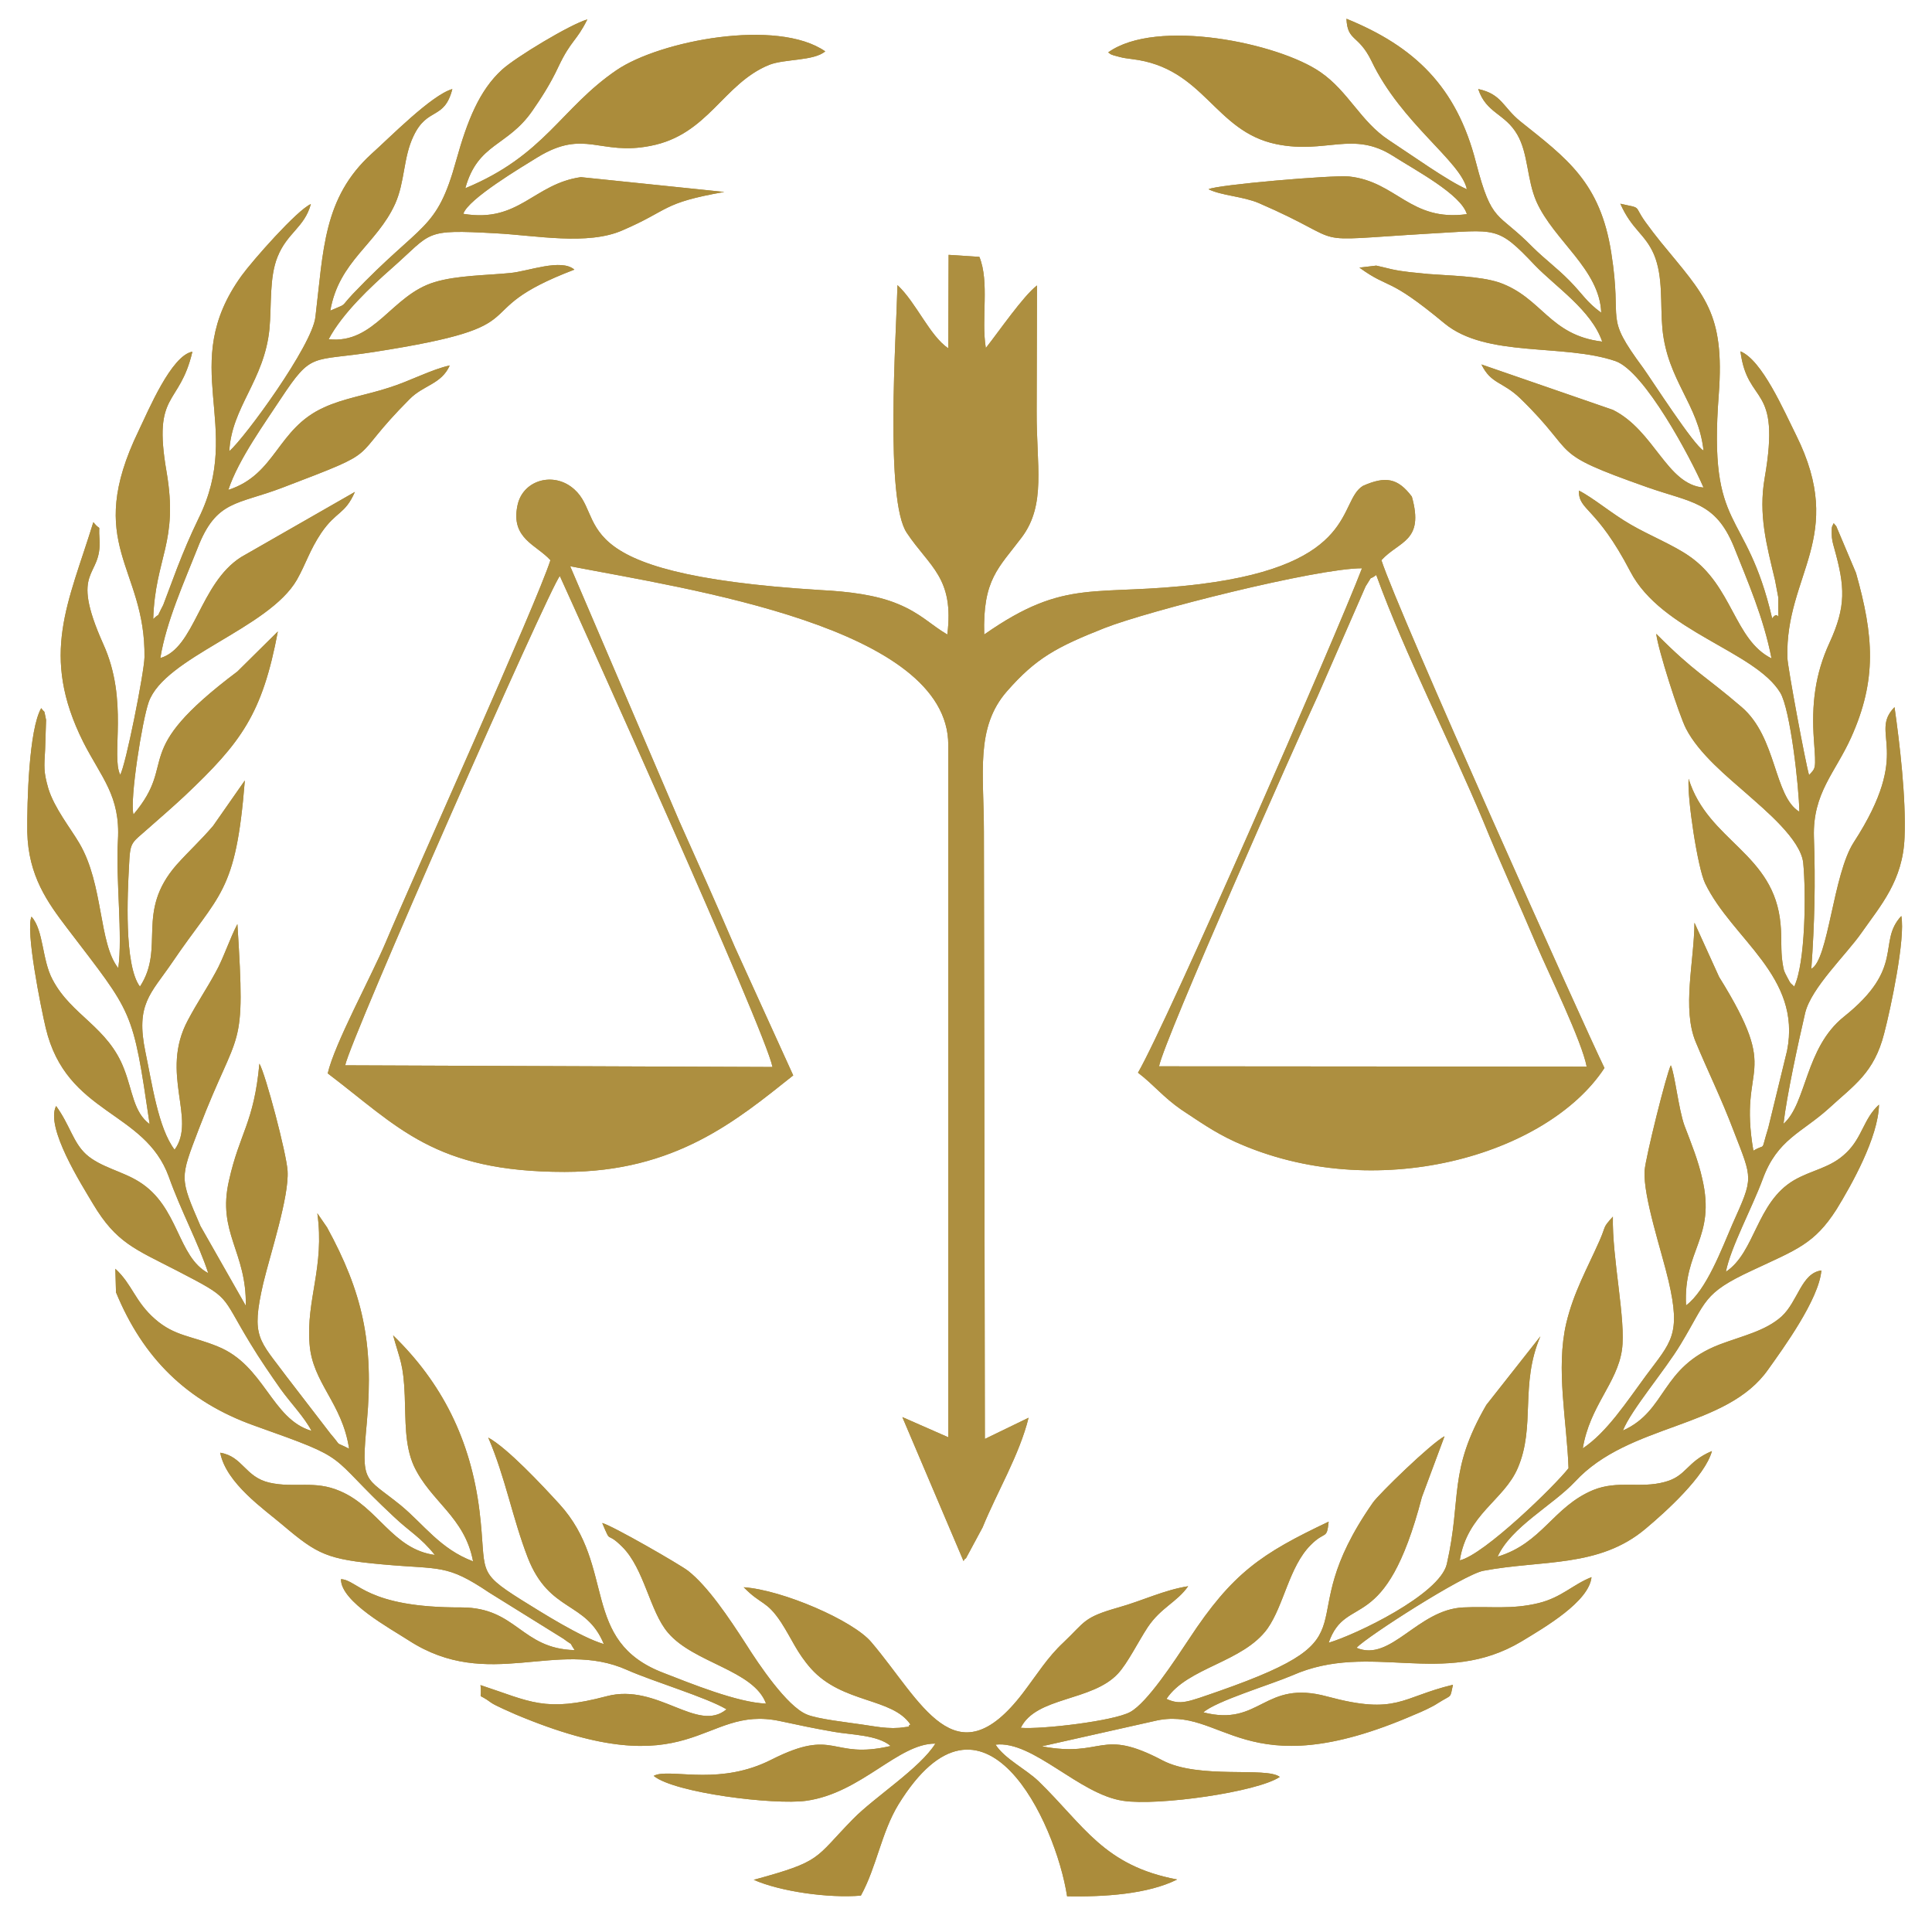<?xml version="1.0" encoding="UTF-8"?> <svg xmlns="http://www.w3.org/2000/svg" viewBox="1950.5 2416 98 97" width="98" height="97"><path fill="#AB8C3B" stroke="none" fill-opacity="1" stroke-width="1" stroke-opacity="1" clip-rule="evenodd" color="rgb(51, 51, 51)" fill-rule="evenodd" font-size-adjust="none" id="tSvg5a4f007f60" title="Path 45" d="M 2024.907 2425.599 C 2023.955 2425.19 2022.099 2423.86 2020.95 2423.109 C 2019.521 2422.171 2018.897 2420.636 2017.485 2419.663 C 2015.35 2418.179 2009.16 2416.9 2006.713 2418.657 C 2006.861 2418.759 2006.779 2418.759 2007.255 2418.879 C 2007.567 2418.964 2007.616 2418.947 2007.928 2418.998 C 2011.607 2419.442 2012.083 2422.666 2015.252 2423.314 C 2017.764 2423.825 2019.127 2422.614 2021.163 2423.911 C 2022.28 2424.627 2024.612 2425.855 2024.907 2426.862 C 2022.034 2427.254 2021.344 2425.207 2018.93 2424.951 C 2018.126 2424.866 2012.165 2425.378 2011.804 2425.599 C 2012.46 2425.924 2013.544 2425.958 2014.349 2426.299 C 2019.242 2428.414 2016.352 2428.243 2022.97 2427.851 C 2026.434 2427.663 2026.434 2427.425 2028.356 2429.454 C 2029.407 2430.546 2031.229 2431.74 2031.771 2433.327 C 2029.078 2433.003 2028.733 2431.092 2026.533 2430.324 C 2025.531 2430 2024.021 2429.983 2022.953 2429.898 C 2022.296 2429.83 2021.738 2429.796 2021.098 2429.659 C 2021.032 2429.642 2020.326 2429.472 2020.309 2429.472 C 2020.025 2429.506 2019.74 2429.54 2019.456 2429.574 C 2021.032 2430.717 2020.835 2429.966 2023.774 2432.405 C 2025.909 2434.162 2029.801 2433.412 2032.444 2434.316 C 2033.922 2434.828 2036.27 2439.246 2036.911 2440.73 C 2035.039 2440.576 2034.431 2437.847 2032.313 2436.789 C 2030.091 2436.022 2027.868 2435.254 2025.646 2434.486 C 2026.139 2435.493 2026.714 2435.339 2027.617 2436.209 C 2030.671 2439.177 2028.881 2438.887 2034.054 2440.713 C 2036.287 2441.497 2037.502 2441.446 2038.438 2443.698 C 2039.144 2445.472 2039.965 2447.348 2040.359 2449.395 C 2038.471 2448.457 2038.389 2445.728 2036.188 2444.209 C 2035.384 2443.646 2034.152 2443.152 2033.216 2442.606 C 2032.264 2442.06 2031.328 2441.258 2030.589 2440.883 C 2030.572 2441.924 2031.459 2441.651 2033.2 2444.994 C 2034.793 2448.047 2039.522 2449.02 2040.803 2451.135 C 2041.312 2451.971 2041.755 2455.911 2041.771 2457.173 C 2040.474 2456.389 2040.638 2453.404 2038.848 2451.868 C 2036.944 2450.231 2036.5 2450.146 2034.513 2448.15 C 2034.596 2448.917 2035.663 2452.261 2036.024 2452.96 C 2036.681 2454.239 2038.142 2455.416 2039.111 2456.269 C 2040.031 2457.088 2041.837 2458.572 2041.968 2459.766 C 2042.116 2461.284 2042.083 2464.849 2041.509 2466.043 C 2041.344 2465.856 2041.361 2465.975 2041.164 2465.583 C 2040.967 2465.191 2041 2465.31 2040.917 2464.832 C 2040.819 2464.201 2040.885 2463.536 2040.819 2462.888 C 2040.507 2459.254 2037.141 2458.691 2036.155 2455.502 C 2036.073 2456.457 2036.615 2460.039 2036.993 2460.807 C 2038.372 2463.655 2041.903 2465.515 2041.147 2469.301 C 2040.83 2470.603 2040.512 2471.906 2040.195 2473.208 C 2039.784 2474.521 2040.113 2473.958 2039.44 2474.367 C 2038.651 2469.796 2040.934 2470.751 2037.699 2465.549 C 2037.283 2464.633 2036.867 2463.718 2036.451 2462.802 C 2036.435 2464.781 2035.811 2467.169 2036.517 2468.858 C 2037.124 2470.325 2037.798 2471.672 2038.438 2473.361 C 2039.407 2475.869 2039.456 2475.681 2038.372 2478.103 C 2037.847 2479.314 2037.059 2481.447 2036.024 2482.214 C 2035.876 2479.383 2037.551 2478.802 2036.845 2475.783 C 2036.648 2474.879 2036.287 2473.992 2035.942 2473.088 C 2035.646 2472.269 2035.449 2470.444 2035.252 2470.035 C 2035.039 2470.427 2033.972 2474.709 2033.922 2475.374 C 2033.84 2476.687 2034.793 2479.485 2035.137 2480.969 C 2035.778 2483.715 2035.269 2484.056 2033.988 2485.779 C 2033.019 2487.093 2032.001 2488.662 2030.786 2489.464 C 2031.147 2487.297 2032.526 2486.171 2032.773 2484.466 C 2032.986 2482.965 2032.264 2479.809 2032.313 2477.711 C 2031.771 2478.308 2031.985 2478.137 2031.64 2478.922 C 2030.999 2480.372 2030.326 2481.532 2029.948 2483.118 C 2029.407 2485.438 2029.981 2488.082 2030.063 2490.47 C 2029.407 2491.323 2025.778 2494.871 2024.546 2495.144 C 2024.924 2492.79 2026.779 2492.108 2027.485 2490.47 C 2028.405 2488.338 2027.584 2486.24 2028.635 2483.783 C 2027.721 2484.943 2026.807 2486.103 2025.893 2487.263 C 2023.938 2490.641 2024.661 2491.937 2023.889 2495.332 C 2023.528 2496.884 2019.242 2498.931 2017.896 2499.323 C 2018.799 2496.747 2020.753 2499.118 2022.625 2491.937 C 2023.008 2490.908 2023.391 2489.879 2023.774 2488.849 C 2023.068 2489.225 2020.441 2491.784 2020.145 2492.21 C 2015.662 2498.624 2020.654 2498.862 2012.329 2501.779 C 2010.703 2502.342 2010.391 2502.496 2009.669 2502.172 C 2010.736 2500.568 2013.544 2500.329 2014.792 2498.607 C 2015.63 2497.412 2015.892 2495.468 2016.976 2494.376 C 2017.731 2493.609 2017.797 2494.137 2017.896 2493.182 C 2014.48 2494.803 2013.019 2495.775 2010.802 2499.152 C 2010.063 2500.261 2008.7 2502.359 2007.83 2502.837 C 2006.992 2503.297 2003.347 2503.724 2002.28 2503.639 C 2003.051 2502.052 2005.892 2502.308 2007.206 2500.892 C 2007.698 2500.363 2008.224 2499.289 2008.716 2498.538 C 2009.39 2497.532 2010.194 2497.276 2010.769 2496.457 C 2009.554 2496.645 2008.454 2497.191 2007.239 2497.532 C 2005.432 2498.044 2005.564 2498.248 2004.447 2499.306 C 2003.626 2500.073 2003.133 2500.892 2002.394 2501.865 C 1998.946 2506.385 1997.222 2502.257 1994.693 2499.289 C 1993.774 2498.197 1990.194 2496.645 1988.223 2496.508 C 1989.127 2497.43 1989.373 2497.157 1990.128 2498.3 C 1990.687 2499.169 1990.916 2499.818 1991.639 2500.636 C 1993.232 2502.41 1995.761 2502.103 1996.68 2503.468 C 1996.417 2503.622 1996.926 2503.536 1996.122 2503.639 C 1995.859 2503.656 1995.744 2503.656 1995.481 2503.639 C 1995.137 2503.622 1994.562 2503.519 1994.201 2503.468 C 1993.527 2503.366 1991.951 2503.195 1991.409 2502.956 C 1990.407 2502.53 1988.995 2500.432 1988.338 2499.391 C 1987.468 2498.044 1986.401 2496.457 1985.399 2495.673 C 1985.005 2495.366 1981.573 2493.387 1981.048 2493.25 C 1981.54 2494.41 1981.195 2493.592 1982.066 2494.461 C 1983.182 2495.57 1983.461 2497.737 1984.381 2498.811 C 1985.695 2500.363 1988.733 2500.705 1989.357 2502.41 C 1987.911 2502.359 1985.531 2501.387 1984.168 2500.858 C 1979.898 2499.238 1981.786 2495.485 1978.88 2492.295 C 1977.993 2491.323 1976.236 2489.447 1975.267 2488.918 C 1976.138 2490.948 1976.483 2492.961 1977.271 2495.007 C 1978.371 2497.822 1980.227 2497.191 1981.13 2499.391 C 1979.964 2499.05 1977.977 2497.788 1976.959 2497.157 C 1974.594 2495.673 1975.202 2495.758 1974.824 2492.653 C 1974.381 2489.02 1972.903 2486.12 1970.44 2483.732 C 1970.801 2485.029 1970.965 2485.182 1971.031 2486.803 C 1971.08 2488.014 1971.015 2489.293 1971.491 2490.351 C 1972.345 2492.176 1974.069 2492.926 1974.496 2495.195 C 1972.821 2494.564 1972 2493.319 1970.818 2492.346 C 1968.962 2490.845 1968.814 2491.306 1969.11 2488.116 C 1969.471 2484.108 1968.88 2481.532 1967.09 2478.257 C 1966.926 2478.018 1966.762 2477.779 1966.597 2477.54 C 1966.975 2480.269 1966.023 2481.907 1966.203 2484.176 C 1966.351 2486.154 1967.862 2487.161 1968.207 2489.481 C 1967.402 2489.071 1967.895 2489.447 1967.271 2488.73 C 1966.532 2487.769 1965.793 2486.808 1965.054 2485.847 C 1963.642 2483.937 1963.215 2483.852 1963.855 2481.088 C 1964.216 2479.587 1965.169 2476.704 1965.087 2475.391 C 1965.037 2474.521 1963.97 2470.478 1963.658 2469.95 C 1963.379 2472.969 1962.656 2473.446 1962.114 2475.886 C 1961.507 2478.53 1963.018 2479.485 1962.968 2482.231 C 1962.202 2480.884 1961.436 2479.536 1960.669 2478.189 C 1959.602 2475.715 1959.619 2475.8 1960.587 2473.259 C 1962.64 2467.903 1962.968 2469.591 1962.542 2462.871 C 1962.164 2463.587 1961.819 2464.645 1961.441 2465.31 C 1960.949 2466.214 1960.538 2466.794 1960.029 2467.749 C 1958.584 2470.444 1960.489 2472.764 1959.356 2474.316 C 1958.518 2473.208 1958.206 2470.922 1957.878 2469.37 C 1957.369 2466.93 1958.141 2466.419 1959.225 2464.832 C 1961.638 2461.267 1962.459 2461.369 1962.919 2455.587 C 1962.383 2456.354 1961.846 2457.122 1961.31 2457.89 C 1960.653 2458.657 1960.128 2459.118 1959.454 2459.868 C 1957.352 2462.274 1958.896 2464.048 1957.599 2466.043 C 1956.778 2464.952 1956.975 2461.233 1957.041 2459.988 C 1957.106 2458.623 1957.123 2458.828 1958.108 2457.941 C 1958.748 2457.378 1959.241 2456.952 1959.865 2456.372 C 1962.755 2453.642 1963.806 2452.209 1964.594 2448.03 C 1963.91 2448.707 1963.226 2449.384 1962.542 2450.06 C 1956.958 2454.256 1959.602 2454.546 1957.27 2457.31 C 1957.073 2456.559 1957.714 2452.534 1958.042 2451.613 C 1958.847 2449.327 1964.134 2447.894 1965.563 2445.403 C 1966.023 2444.585 1966.203 2443.919 1966.794 2443.032 C 1967.566 2441.907 1967.993 2442.111 1968.502 2440.951 C 1966.575 2442.054 1964.649 2443.158 1962.722 2444.261 C 1960.62 2445.608 1960.39 2448.866 1958.633 2449.378 C 1958.929 2447.536 1959.849 2445.506 1960.522 2443.8 C 1961.474 2441.344 1962.525 2441.617 1964.84 2440.73 C 1970.161 2438.7 1968.026 2439.501 1971.277 2436.244 C 1971.983 2435.527 1972.887 2435.493 1973.313 2434.538 C 1972.41 2434.725 1971.277 2435.339 1970.226 2435.664 C 1969.143 2436.022 1967.911 2436.209 1966.926 2436.67 C 1964.545 2437.745 1964.512 2440.064 1962.082 2440.849 C 1962.591 2439.297 1963.986 2437.386 1964.742 2436.226 C 1966.335 2433.821 1966.269 2434.35 1969.455 2433.855 C 1978.338 2432.474 1973.773 2431.911 1979.635 2429.676 C 1978.962 2429.096 1977.304 2429.762 1976.384 2429.847 C 1975.202 2429.966 1973.675 2429.966 1972.558 2430.307 C 1970.358 2430.956 1969.52 2433.463 1967.172 2433.207 C 1967.862 2431.894 1969.323 2430.529 1970.391 2429.591 C 1972.46 2427.766 1971.95 2427.629 1975.645 2427.834 C 1977.649 2427.936 1980.309 2428.465 1982.082 2427.68 C 1984.496 2426.64 1984.036 2426.299 1987.238 2425.736 C 1984.813 2425.486 1982.389 2425.236 1979.964 2424.985 C 1977.566 2425.327 1976.828 2427.322 1974.003 2426.845 C 1974.233 2426.094 1976.992 2424.457 1977.764 2423.979 C 1980.161 2422.512 1980.916 2423.911 1983.494 2423.399 C 1986.434 2422.836 1987.172 2420.243 1989.521 2419.288 C 1990.309 2418.981 1991.77 2419.1 1992.361 2418.606 C 1989.931 2416.917 1983.97 2418.06 1981.77 2419.561 C 1978.946 2421.489 1978.141 2423.877 1974.102 2425.548 C 1974.742 2423.245 1976.236 2423.45 1977.501 2421.625 C 1977.928 2421.011 1978.42 2420.26 1978.831 2419.373 C 1979.471 2418.026 1979.734 2418.111 1980.292 2416.985 C 1979.406 2417.241 1976.647 2418.913 1975.974 2419.527 C 1974.808 2420.584 1974.2 2422.137 1973.642 2424.132 C 1972.64 2427.766 1971.934 2427.203 1968.404 2430.904 C 1967.698 2431.655 1968.174 2431.348 1967.254 2431.757 C 1967.698 2429.233 1969.602 2428.397 1970.538 2426.35 C 1971.047 2425.224 1970.949 2423.996 1971.474 2422.904 C 1972.18 2421.403 1973.034 2422.12 1973.445 2420.516 C 1972.378 2420.823 1970.259 2422.99 1969.34 2423.808 C 1966.893 2426.043 1966.909 2428.687 1966.499 2432.081 C 1966.335 2433.531 1962.919 2438.205 1962.131 2438.887 C 1962.246 2436.653 1963.904 2435.305 1964.167 2432.695 C 1964.282 2431.484 1964.151 2430.086 1964.578 2429.028 C 1965.07 2427.8 1965.941 2427.544 1966.269 2426.35 C 1965.563 2426.657 1963.297 2429.233 1962.755 2429.983 C 1959.454 2434.555 1962.919 2437.557 1960.571 2442.299 C 1960.111 2443.254 1959.849 2443.885 1959.487 2444.807 C 1959.252 2445.432 1959.016 2446.057 1958.781 2446.683 C 1958.354 2447.502 1958.699 2446.99 1958.272 2447.399 C 1958.371 2444.261 1959.569 2443.527 1958.945 2439.911 C 1958.239 2435.817 1959.602 2436.653 1960.259 2433.838 C 1959.192 2434.026 1958.026 2436.823 1957.533 2437.847 C 1954.725 2443.646 1957.894 2444.738 1957.829 2449.344 C 1957.812 2450.111 1956.876 2454.836 1956.597 2455.297 C 1956.121 2454.325 1957.041 2451.544 1955.743 2448.679 C 1953.97 2444.721 1955.694 2445.386 1955.546 2443.322 C 1955.481 2442.435 1955.678 2443.032 1955.234 2442.487 C 1953.97 2446.597 1952.508 2449.207 1954.725 2453.642 C 1955.645 2455.45 1956.614 2456.372 1956.482 2458.623 C 1956.367 2460.602 1956.729 2463.485 1956.499 2465.105 C 1955.497 2463.843 1955.76 2460.875 1954.528 2458.777 C 1954.068 2457.992 1953.264 2457.003 1952.952 2455.996 C 1952.706 2455.143 1952.738 2454.905 1952.788 2454.035 C 1952.804 2453.529 1952.82 2453.023 1952.837 2452.517 C 1952.706 2451.885 1952.804 2452.227 1952.591 2451.919 C 1951.966 2452.994 1951.868 2456.696 1951.884 2458.197 C 1951.934 2460.431 1952.919 2461.779 1953.904 2463.075 C 1957.27 2467.493 1957.221 2467.118 1958.091 2473.02 C 1957.27 2472.406 1957.238 2471.365 1956.794 2470.222 C 1955.973 2468.073 1954.118 2467.51 1953.165 2465.685 C 1952.623 2464.679 1952.722 2463.195 1952.098 2462.495 C 1951.786 2463.178 1952.574 2467.101 1952.82 2468.141 C 1953.871 2472.559 1957.829 2472.303 1959.06 2475.681 C 1959.684 2477.438 1960.555 2479.024 1961.064 2480.577 C 1959.487 2479.741 1959.586 2477.199 1957.55 2475.937 C 1956.712 2475.408 1955.595 2475.203 1954.873 2474.555 C 1954.2 2473.941 1954.052 2473.071 1953.346 2472.099 C 1952.788 2473.191 1954.643 2476.09 1955.218 2477.063 C 1956.4 2479.041 1957.336 2479.348 1959.487 2480.457 C 1962.279 2481.907 1961.638 2481.583 1963.198 2484.142 C 1963.691 2484.96 1964.249 2485.762 1964.725 2486.444 C 1965.267 2487.195 1965.924 2487.86 1966.302 2488.577 C 1964.266 2487.98 1963.921 2485.25 1961.54 2484.295 C 1960.21 2483.749 1959.372 2483.783 1958.371 2482.913 C 1957.336 2482.009 1957.221 2481.157 1956.351 2480.355 C 1956.362 2480.753 1956.373 2481.151 1956.384 2481.549 C 1957.747 2484.858 1959.963 2487.093 1963.428 2488.321 C 1968.469 2490.112 1966.942 2489.634 1970.489 2492.943 C 1971.261 2493.677 1971.836 2493.967 1972.558 2494.871 C 1970.407 2494.581 1969.685 2492.449 1967.747 2491.63 C 1966.45 2491.067 1965.464 2491.494 1964.167 2491.204 C 1962.919 2490.914 1962.821 2489.873 1961.671 2489.685 C 1961.967 2491.238 1963.921 2492.568 1964.84 2493.353 C 1966.614 2494.854 1967.09 2495.093 1969.898 2495.349 C 1972.87 2495.622 1973.133 2495.314 1975.317 2496.781 C 1976.57 2497.56 1977.824 2498.339 1979.077 2499.118 C 1979.668 2499.562 1979.291 2499.169 1979.652 2499.698 C 1976.926 2499.63 1976.713 2497.532 1973.905 2497.532 C 1969.061 2497.549 1968.65 2496.133 1967.796 2496.099 C 1967.78 2497.242 1970.309 2498.607 1971.228 2499.204 C 1975.284 2501.831 1978.732 2499.101 1982.312 2500.705 C 1983.659 2501.302 1986.319 2502.086 1987.353 2502.7 C 1985.875 2503.929 1983.856 2501.353 1981.277 2502.035 C 1978.125 2502.871 1977.419 2502.308 1974.873 2501.472 C 1974.972 2502.342 1974.627 2501.779 1975.432 2502.376 C 1975.629 2502.513 1976.417 2502.854 1976.647 2502.956 C 1985.727 2506.777 1986.056 2502.445 1990.063 2503.297 C 1991.015 2503.502 1991.82 2503.673 1992.805 2503.843 C 1993.675 2503.997 1995.022 2503.997 1995.678 2504.56 C 1992.608 2505.276 1992.92 2503.587 1989.619 2505.259 C 1987.09 2506.538 1984.792 2505.771 1983.823 2506.01 C 1983.79 2506.027 1983.708 2506.044 1983.659 2506.078 C 1984.726 2506.948 1989.783 2507.562 1991.393 2507.34 C 1994.201 2506.948 1996.056 2504.423 1997.945 2504.44 C 1997.173 2505.686 1994.857 2507.153 1993.774 2508.261 C 1991.77 2510.308 1992.23 2510.394 1988.733 2511.349 C 1990.095 2511.946 1992.526 2512.287 1994.168 2512.15 C 1994.972 2510.683 1995.202 2508.961 1996.072 2507.528 C 2000.375 2500.551 2004.053 2508.432 2004.628 2512.184 C 2006.5 2512.219 2008.716 2512.082 2010.211 2511.332 C 2006.483 2510.632 2005.498 2508.602 2003.183 2506.351 C 2002.526 2505.72 2001.475 2505.225 2000.999 2504.492 C 2002.904 2504.27 2005.235 2507.016 2007.468 2507.34 C 2009.226 2507.613 2014.283 2506.897 2015.416 2506.129 C 2014.743 2505.6 2011.327 2506.265 2009.472 2505.293 C 2006.27 2503.604 2006.516 2505.174 2003.347 2504.577 C 2005.246 2504.15 2007.146 2503.724 2009.045 2503.297 C 2012.559 2502.445 2013.528 2506.76 2022.247 2502.973 C 2022.625 2502.82 2023.15 2502.581 2023.429 2502.393 C 2024.185 2501.916 2024.037 2502.189 2024.201 2501.455 C 2021.557 2502.086 2021.377 2503.008 2017.83 2502.052 C 2014.595 2501.165 2014.447 2503.604 2011.541 2502.854 C 2012.198 2502.274 2014.94 2501.455 2016.056 2500.978 C 2020.03 2499.221 2023.692 2501.643 2027.682 2499.255 C 2028.865 2498.538 2031.098 2497.242 2031.229 2495.997 C 2030.277 2496.372 2029.719 2497.02 2028.553 2497.31 C 2027.157 2497.651 2026.106 2497.464 2024.727 2497.532 C 2022.411 2497.634 2021.048 2500.329 2019.308 2499.579 C 2019.833 2499.016 2024.743 2495.86 2025.745 2495.673 C 2028.717 2495.11 2031.607 2495.536 2033.972 2493.54 C 2034.99 2492.688 2036.993 2490.879 2037.338 2489.6 C 2036.041 2490.146 2036.057 2490.879 2034.94 2491.169 C 2033.692 2491.51 2032.576 2491.067 2031.311 2491.579 C 2029.275 2492.432 2028.733 2494.274 2026.467 2494.956 C 2027.141 2493.455 2029.275 2492.346 2030.392 2491.152 C 2033.15 2488.167 2038.077 2488.491 2040.195 2485.455 C 2040.95 2484.398 2042.773 2481.89 2042.888 2480.44 C 2041.87 2480.577 2041.706 2482.009 2040.868 2482.777 C 2040.047 2483.51 2038.914 2483.749 2037.732 2484.193 C 2034.71 2485.353 2035.072 2487.553 2032.822 2488.56 C 2033.233 2487.519 2034.957 2485.506 2035.745 2484.193 C 2037.091 2481.975 2036.845 2481.617 2039.374 2480.44 C 2041.624 2479.383 2042.527 2479.11 2043.66 2477.336 C 2044.415 2476.107 2045.778 2473.685 2045.811 2472.031 C 2045.023 2472.747 2044.973 2473.685 2044.152 2474.47 C 2043.348 2475.255 2042.428 2475.323 2041.492 2475.869 C 2039.587 2476.994 2039.538 2479.519 2038.044 2480.508 C 2038.29 2479.263 2039.374 2477.267 2039.916 2475.8 C 2040.655 2473.788 2041.886 2473.463 2043.249 2472.235 C 2044.546 2471.041 2045.565 2470.427 2046.074 2468.414 C 2046.402 2467.169 2047.157 2463.604 2046.944 2462.461 C 2045.696 2463.809 2047.19 2465.054 2044.021 2467.579 C 2042.051 2469.165 2042.149 2471.962 2040.967 2473.003 C 2041.131 2471.57 2041.722 2468.858 2042.067 2467.374 C 2042.379 2466.095 2044.152 2464.423 2044.924 2463.314 C 2045.893 2461.932 2047.026 2460.67 2047.108 2458.47 C 2047.19 2456.491 2046.862 2453.711 2046.599 2451.868 C 2045.269 2453.233 2047.584 2454.018 2044.53 2458.726 C 2043.479 2460.346 2043.249 2464.696 2042.379 2465.139 C 2042.543 2462.819 2042.592 2460.807 2042.51 2458.453 C 2042.445 2456.218 2043.594 2455.195 2044.399 2453.404 C 2045.712 2450.487 2045.548 2448.252 2044.645 2445.062 C 2044.311 2444.272 2043.977 2443.482 2043.643 2442.691 C 2043.61 2442.657 2043.561 2442.589 2043.512 2442.538 C 2043.43 2442.742 2043.413 2442.623 2043.413 2443.05 C 2043.413 2443.357 2043.463 2443.527 2043.545 2443.817 C 2044.087 2445.762 2044.152 2446.751 2043.298 2448.61 C 2042.576 2450.18 2042.379 2451.715 2042.51 2453.54 C 2042.625 2455.075 2042.592 2454.939 2042.264 2455.314 C 2042.083 2454.7 2041.18 2449.856 2041.164 2449.361 C 2041.049 2445.131 2044.185 2443.254 2041.607 2438.069 C 2040.983 2436.823 2039.883 2434.265 2038.783 2433.821 C 2039.144 2436.619 2040.852 2435.408 2040.014 2440.235 C 2039.686 2442.111 2040.113 2443.646 2040.54 2445.438 C 2040.556 2445.506 2040.704 2446.291 2040.704 2446.307 C 2040.688 2448.03 2040.803 2446.802 2040.392 2447.365 C 2039.062 2441.651 2037.141 2443.101 2037.683 2436.022 C 2037.995 2431.843 2036.96 2430.99 2034.743 2428.278 C 2034.431 2427.885 2034.267 2427.68 2033.972 2427.271 C 2033.331 2426.384 2033.84 2426.589 2032.691 2426.333 C 2033.282 2427.663 2033.939 2427.851 2034.398 2428.909 C 2034.875 2430.052 2034.71 2431.416 2034.825 2432.678 C 2035.088 2435.322 2036.648 2436.482 2036.911 2438.853 C 2036.418 2438.597 2034.251 2435.22 2033.857 2434.674 C 2031.804 2431.894 2032.822 2432.559 2032.231 2428.823 C 2031.673 2425.241 2029.965 2424.03 2027.617 2422.154 C 2026.73 2421.437 2026.681 2420.772 2025.482 2420.516 C 2025.893 2421.761 2026.845 2421.744 2027.469 2422.836 C 2028.027 2423.808 2027.945 2425.105 2028.438 2426.231 C 2029.324 2428.209 2031.64 2429.659 2031.722 2431.86 C 2030.983 2431.331 2030.769 2430.904 2030.113 2430.239 C 2029.439 2429.557 2028.898 2429.182 2028.241 2428.533 C 2026.434 2426.691 2026.188 2427.39 2025.367 2424.235 C 2024.382 2420.38 2022.231 2418.35 2018.799 2416.951 C 2018.848 2418.111 2019.406 2417.736 2020.063 2419.083C 2021.574 2422.256 2024.612 2424.184 2024.907 2425.599Z"></path><path fill="#AD8F40" stroke="none" fill-opacity="1" stroke-width="1" stroke-opacity="1" clip-rule="evenodd" color="rgb(51, 51, 51)" fill-rule="evenodd" font-size-adjust="none" id="tSvg69930bad7e" title="Path 46" d="M 2009.291 2470.086 C 2009.587 2468.653 2016.237 2453.677 2017.338 2451.305 C 2018.148 2449.452 2018.958 2447.598 2019.768 2445.745 C 2020.211 2445.062 2019.85 2445.506 2020.31 2445.165 C 2021.788 2449.242 2024.037 2453.574 2025.745 2457.668 C 2026.599 2459.766 2027.568 2461.864 2028.454 2463.962 C 2029.046 2465.344 2030.753 2468.841 2030.983 2470.103C 2023.752 2470.097 2016.522 2470.092 2009.291 2470.086Z M 1968.01 2470.035 C 1968.256 2468.738 1978.355 2445.847 1978.897 2445.216 C 1979.783 2447.16 1989.307 2468.227 1989.685 2470.12C 1982.46 2470.092 1975.235 2470.063 1968.01 2470.035Z M 1998.601 2433.668 C 1997.649 2433.02 1996.976 2431.348 1996.024 2430.461 C 1995.958 2433.105 1995.383 2441.395 1996.5 2443.032 C 1997.649 2444.755 1998.914 2445.301 1998.552 2448.184 C 1997.731 2447.706 1997.206 2447.109 1996.04 2446.632 C 1994.94 2446.171 1993.511 2446.001 1992.165 2445.932 C 1978.453 2445.097 1981.491 2442.146 1979.455 2440.679 C 1978.437 2439.945 1976.992 2440.406 1976.746 2441.651 C 1976.401 2443.323 1977.714 2443.63 1978.42 2444.414 C 1977.731 2446.581 1971.491 2460.414 1970.046 2463.843 C 1969.291 2465.617 1967.484 2468.909 1967.123 2470.444 C 1970.703 2473.157 1972.525 2475.442 1979.143 2475.442 C 1984.759 2475.442 1987.862 2472.832 1990.736 2470.547 C 1989.751 2468.38 1988.766 2466.214 1987.78 2464.048 C 1986.844 2461.864 1985.941 2459.852 1984.956 2457.651 C 1983.111 2453.341 1981.267 2449.031 1979.422 2444.721 C 1985.432 2445.881 1998.601 2447.809 1998.601 2453.779 C 1998.601 2465.486 1998.601 2477.193 1998.601 2488.901 C 1997.824 2488.56 1997.047 2488.218 1996.27 2487.877 C 1997.304 2490.311 1998.339 2492.744 1999.373 2495.178 C 1999.39 2495.144 1999.472 2495.008 1999.488 2495.059 C 1999.773 2494.53 2000.057 2494.001 2000.342 2493.472 C 2001.065 2491.698 2002.214 2489.788 2002.674 2487.911 C 2001.935 2488.27 2001.196 2488.628 2000.457 2488.986 C 2000.441 2478.723 2000.424 2468.46 2000.408 2458.197 C 2000.408 2455.212 1999.964 2452.909 2001.574 2451.067 C 2003.052 2449.378 2004.102 2448.815 2006.516 2447.86 C 2008.717 2446.99 2017.272 2444.824 2019.587 2444.824 C 2018.224 2448.372 2009.735 2467.8 2008.224 2470.41 C 2009.029 2471.024 2009.488 2471.638 2010.424 2472.287 C 2011.36 2472.901 2012.066 2473.412 2013.134 2473.907 C 2020.244 2477.131 2028.98 2474.606 2031.886 2470.171 C 2030.868 2468.09 2021.41 2447.024 2020.572 2444.414 C 2021.476 2443.425 2022.756 2443.476 2022.116 2441.19 C 2021.41 2440.252 2020.786 2440.133 2019.636 2440.644 C 2018.356 2441.429 2019.423 2444.619 2011.393 2445.625 C 2006.007 2446.291 2004.611 2445.25 2000.424 2448.184 C 2000.342 2445.387 2001.147 2444.824 2002.329 2443.254 C 2003.577 2441.583 2003.068 2439.621 2003.084 2436.858 C 2003.09 2434.731 2003.095 2432.605 2003.101 2430.478 C 2002.395 2431.024 2001.18 2432.798 2000.506 2433.651 C 2000.26 2432.184 2000.703 2430.307 2000.178 2429.028 C 1999.658 2428.994 1999.138 2428.96 1998.618 2428.926C 1998.612 2430.506 1998.607 2432.087 1998.601 2433.668Z"></path><path fill="#AB8C3B" stroke="none" fill-opacity="1" stroke-width="1" stroke-opacity="1" clip-rule="evenodd" color="rgb(51, 51, 51)" fill-rule="evenodd" font-size-adjust="none" id="tSvg10c11a160f" title="Path 47" d="M 2024.907 2425.599 C 2023.955 2425.19 2022.099 2423.86 2020.95 2423.109 C 2019.521 2422.171 2018.897 2420.636 2017.485 2419.663 C 2015.35 2418.179 2009.16 2416.9 2006.713 2418.657 C 2006.861 2418.759 2006.779 2418.759 2007.255 2418.879 C 2007.567 2418.964 2007.616 2418.947 2007.928 2418.998 C 2011.607 2419.442 2012.083 2422.666 2015.252 2423.314 C 2017.764 2423.825 2019.127 2422.614 2021.163 2423.911 C 2022.28 2424.627 2024.612 2425.855 2024.907 2426.862 C 2022.034 2427.254 2021.344 2425.207 2018.93 2424.951 C 2018.126 2424.866 2012.165 2425.378 2011.804 2425.599 C 2012.46 2425.924 2013.544 2425.958 2014.349 2426.299 C 2019.242 2428.414 2016.352 2428.243 2022.97 2427.851 C 2026.434 2427.663 2026.434 2427.425 2028.356 2429.454 C 2029.407 2430.546 2031.229 2431.74 2031.771 2433.327 C 2029.078 2433.003 2028.733 2431.092 2026.533 2430.324 C 2025.531 2430 2024.021 2429.983 2022.953 2429.898 C 2022.296 2429.83 2021.738 2429.796 2021.098 2429.659 C 2021.032 2429.642 2020.326 2429.472 2020.309 2429.472 C 2020.025 2429.506 2019.74 2429.54 2019.456 2429.574 C 2021.032 2430.717 2020.835 2429.966 2023.774 2432.405 C 2025.909 2434.162 2029.801 2433.412 2032.444 2434.316 C 2033.922 2434.828 2036.27 2439.246 2036.911 2440.73 C 2035.039 2440.576 2034.431 2437.847 2032.313 2436.789 C 2030.091 2436.022 2027.868 2435.254 2025.646 2434.486 C 2026.139 2435.493 2026.714 2435.339 2027.617 2436.209 C 2030.671 2439.177 2028.881 2438.887 2034.054 2440.713 C 2036.287 2441.497 2037.502 2441.446 2038.438 2443.698 C 2039.144 2445.472 2039.965 2447.348 2040.359 2449.395 C 2038.471 2448.457 2038.389 2445.728 2036.188 2444.209 C 2035.384 2443.646 2034.152 2443.152 2033.216 2442.606 C 2032.264 2442.06 2031.328 2441.258 2030.589 2440.883 C 2030.572 2441.924 2031.459 2441.651 2033.2 2444.994 C 2034.793 2448.047 2039.522 2449.02 2040.803 2451.135 C 2041.312 2451.971 2041.755 2455.911 2041.771 2457.173 C 2040.474 2456.389 2040.638 2453.404 2038.848 2451.868 C 2036.944 2450.231 2036.5 2450.146 2034.513 2448.15 C 2034.596 2448.917 2035.663 2452.261 2036.024 2452.96 C 2036.681 2454.239 2038.142 2455.416 2039.111 2456.269 C 2040.031 2457.088 2041.837 2458.572 2041.968 2459.766 C 2042.116 2461.284 2042.083 2464.849 2041.509 2466.043 C 2041.344 2465.856 2041.361 2465.975 2041.164 2465.583 C 2040.967 2465.191 2041 2465.31 2040.917 2464.832 C 2040.819 2464.201 2040.885 2463.536 2040.819 2462.888 C 2040.507 2459.254 2037.141 2458.691 2036.155 2455.502 C 2036.073 2456.457 2036.615 2460.039 2036.993 2460.807 C 2038.372 2463.655 2041.903 2465.515 2041.147 2469.301 C 2040.83 2470.603 2040.512 2471.906 2040.195 2473.208 C 2039.784 2474.521 2040.113 2473.958 2039.44 2474.367 C 2038.651 2469.796 2040.934 2470.751 2037.699 2465.549 C 2037.283 2464.633 2036.867 2463.718 2036.451 2462.802 C 2036.435 2464.781 2035.811 2467.169 2036.517 2468.858 C 2037.124 2470.325 2037.798 2471.672 2038.438 2473.361 C 2039.407 2475.869 2039.456 2475.681 2038.372 2478.103 C 2037.847 2479.314 2037.059 2481.447 2036.024 2482.214 C 2035.876 2479.383 2037.551 2478.802 2036.845 2475.783 C 2036.648 2474.879 2036.287 2473.992 2035.942 2473.088 C 2035.646 2472.269 2035.449 2470.444 2035.252 2470.035 C 2035.039 2470.427 2033.972 2474.709 2033.922 2475.374 C 2033.84 2476.687 2034.793 2479.485 2035.137 2480.969 C 2035.778 2483.715 2035.269 2484.056 2033.988 2485.779 C 2033.019 2487.093 2032.001 2488.662 2030.786 2489.464 C 2031.147 2487.297 2032.526 2486.171 2032.773 2484.466 C 2032.986 2482.965 2032.264 2479.809 2032.313 2477.711 C 2031.771 2478.308 2031.985 2478.137 2031.64 2478.922 C 2030.999 2480.372 2030.326 2481.532 2029.948 2483.118 C 2029.407 2485.438 2029.981 2488.082 2030.063 2490.47 C 2029.407 2491.323 2025.778 2494.871 2024.546 2495.144 C 2024.924 2492.79 2026.779 2492.108 2027.485 2490.47 C 2028.405 2488.338 2027.584 2486.24 2028.635 2483.783 C 2027.721 2484.943 2026.807 2486.103 2025.893 2487.263 C 2023.938 2490.641 2024.661 2491.937 2023.889 2495.332 C 2023.528 2496.884 2019.242 2498.931 2017.896 2499.323 C 2018.799 2496.747 2020.753 2499.118 2022.625 2491.937 C 2023.008 2490.908 2023.391 2489.879 2023.774 2488.849 C 2023.068 2489.225 2020.441 2491.784 2020.145 2492.21 C 2015.662 2498.624 2020.654 2498.862 2012.329 2501.779 C 2010.703 2502.342 2010.391 2502.496 2009.669 2502.172 C 2010.736 2500.568 2013.544 2500.329 2014.792 2498.607 C 2015.63 2497.412 2015.892 2495.468 2016.976 2494.376 C 2017.731 2493.609 2017.797 2494.137 2017.896 2493.182 C 2014.48 2494.803 2013.019 2495.775 2010.802 2499.152 C 2010.063 2500.261 2008.7 2502.359 2007.83 2502.837 C 2006.992 2503.297 2003.347 2503.724 2002.28 2503.639 C 2003.051 2502.052 2005.892 2502.308 2007.206 2500.892 C 2007.698 2500.363 2008.224 2499.289 2008.716 2498.538 C 2009.39 2497.532 2010.194 2497.276 2010.769 2496.457 C 2009.554 2496.645 2008.454 2497.191 2007.239 2497.532 C 2005.432 2498.044 2005.564 2498.248 2004.447 2499.306 C 2003.626 2500.073 2003.133 2500.892 2002.394 2501.865 C 1998.946 2506.385 1997.222 2502.257 1994.693 2499.289 C 1993.774 2498.197 1990.194 2496.645 1988.223 2496.508 C 1989.127 2497.43 1989.373 2497.157 1990.128 2498.3 C 1990.687 2499.169 1990.916 2499.818 1991.639 2500.636 C 1993.232 2502.41 1995.761 2502.103 1996.68 2503.468 C 1996.417 2503.622 1996.926 2503.536 1996.122 2503.639 C 1995.859 2503.656 1995.744 2503.656 1995.481 2503.639 C 1995.137 2503.622 1994.562 2503.519 1994.201 2503.468 C 1993.527 2503.366 1991.951 2503.195 1991.409 2502.956 C 1990.407 2502.53 1988.995 2500.432 1988.338 2499.391 C 1987.468 2498.044 1986.401 2496.457 1985.399 2495.673 C 1985.005 2495.366 1981.573 2493.387 1981.048 2493.25 C 1981.54 2494.41 1981.195 2493.592 1982.066 2494.461 C 1983.182 2495.57 1983.461 2497.737 1984.381 2498.811 C 1985.695 2500.363 1988.733 2500.705 1989.357 2502.41 C 1987.911 2502.359 1985.531 2501.387 1984.168 2500.858 C 1979.898 2499.238 1981.786 2495.485 1978.88 2492.295 C 1977.993 2491.323 1976.236 2489.447 1975.267 2488.918 C 1976.138 2490.948 1976.483 2492.961 1977.271 2495.007 C 1978.371 2497.822 1980.227 2497.191 1981.13 2499.391 C 1979.964 2499.05 1977.977 2497.788 1976.959 2497.157 C 1974.594 2495.673 1975.202 2495.758 1974.824 2492.653 C 1974.381 2489.02 1972.903 2486.12 1970.44 2483.732 C 1970.801 2485.029 1970.965 2485.182 1971.031 2486.803 C 1971.08 2488.014 1971.015 2489.293 1971.491 2490.351 C 1972.345 2492.176 1974.069 2492.926 1974.496 2495.195 C 1972.821 2494.564 1972 2493.319 1970.818 2492.346 C 1968.962 2490.845 1968.814 2491.306 1969.11 2488.116 C 1969.471 2484.108 1968.88 2481.532 1967.09 2478.257 C 1966.926 2478.018 1966.762 2477.779 1966.597 2477.54 C 1966.975 2480.269 1966.023 2481.907 1966.203 2484.176 C 1966.351 2486.154 1967.862 2487.161 1968.207 2489.481 C 1967.402 2489.071 1967.895 2489.447 1967.271 2488.73 C 1966.532 2487.769 1965.793 2486.808 1965.054 2485.847 C 1963.642 2483.937 1963.215 2483.852 1963.855 2481.088 C 1964.216 2479.587 1965.169 2476.704 1965.087 2475.391 C 1965.037 2474.521 1963.97 2470.478 1963.658 2469.95 C 1963.379 2472.969 1962.656 2473.446 1962.114 2475.886 C 1961.507 2478.53 1963.018 2479.485 1962.968 2482.231 C 1962.202 2480.884 1961.436 2479.536 1960.669 2478.189 C 1959.602 2475.715 1959.619 2475.8 1960.587 2473.259 C 1962.64 2467.903 1962.968 2469.591 1962.542 2462.871 C 1962.164 2463.587 1961.819 2464.645 1961.441 2465.31 C 1960.949 2466.214 1960.538 2466.794 1960.029 2467.749 C 1958.584 2470.444 1960.489 2472.764 1959.356 2474.316 C 1958.518 2473.208 1958.206 2470.922 1957.878 2469.37 C 1957.369 2466.93 1958.141 2466.419 1959.225 2464.832 C 1961.638 2461.267 1962.459 2461.369 1962.919 2455.587 C 1962.383 2456.354 1961.846 2457.122 1961.31 2457.89 C 1960.653 2458.657 1960.128 2459.118 1959.454 2459.868 C 1957.352 2462.274 1958.896 2464.048 1957.599 2466.043 C 1956.778 2464.952 1956.975 2461.233 1957.041 2459.988 C 1957.106 2458.623 1957.123 2458.828 1958.108 2457.941 C 1958.748 2457.378 1959.241 2456.952 1959.865 2456.372 C 1962.755 2453.642 1963.806 2452.209 1964.594 2448.03 C 1963.91 2448.707 1963.226 2449.384 1962.542 2450.06 C 1956.958 2454.256 1959.602 2454.546 1957.27 2457.31 C 1957.073 2456.559 1957.714 2452.534 1958.042 2451.613 C 1958.847 2449.327 1964.134 2447.894 1965.563 2445.403 C 1966.023 2444.585 1966.203 2443.919 1966.794 2443.032 C 1967.566 2441.907 1967.993 2442.111 1968.502 2440.951 C 1966.575 2442.054 1964.649 2443.158 1962.722 2444.261 C 1960.62 2445.608 1960.39 2448.866 1958.633 2449.378 C 1958.929 2447.536 1959.849 2445.506 1960.522 2443.8 C 1961.474 2441.344 1962.525 2441.617 1964.84 2440.73 C 1970.161 2438.7 1968.026 2439.501 1971.277 2436.244 C 1971.983 2435.527 1972.887 2435.493 1973.313 2434.538 C 1972.41 2434.725 1971.277 2435.339 1970.226 2435.664 C 1969.143 2436.022 1967.911 2436.209 1966.926 2436.67 C 1964.545 2437.745 1964.512 2440.064 1962.082 2440.849 C 1962.591 2439.297 1963.986 2437.386 1964.742 2436.226 C 1966.335 2433.821 1966.269 2434.35 1969.455 2433.855 C 1978.338 2432.474 1973.773 2431.911 1979.635 2429.676 C 1978.962 2429.096 1977.304 2429.762 1976.384 2429.847 C 1975.202 2429.966 1973.675 2429.966 1972.558 2430.307 C 1970.358 2430.956 1969.52 2433.463 1967.172 2433.207 C 1967.862 2431.894 1969.323 2430.529 1970.391 2429.591 C 1972.46 2427.766 1971.95 2427.629 1975.645 2427.834 C 1977.649 2427.936 1980.309 2428.465 1982.082 2427.68 C 1984.496 2426.64 1984.036 2426.299 1987.238 2425.736 C 1984.813 2425.486 1982.389 2425.236 1979.964 2424.985 C 1977.566 2425.327 1976.828 2427.322 1974.003 2426.845 C 1974.233 2426.094 1976.992 2424.457 1977.764 2423.979 C 1980.161 2422.512 1980.916 2423.911 1983.494 2423.399 C 1986.434 2422.836 1987.172 2420.243 1989.521 2419.288 C 1990.309 2418.981 1991.77 2419.1 1992.361 2418.606 C 1989.931 2416.917 1983.97 2418.06 1981.77 2419.561 C 1978.946 2421.489 1978.141 2423.877 1974.102 2425.548 C 1974.742 2423.245 1976.236 2423.45 1977.501 2421.625 C 1977.928 2421.011 1978.42 2420.26 1978.831 2419.373 C 1979.471 2418.026 1979.734 2418.111 1980.292 2416.985 C 1979.406 2417.241 1976.647 2418.913 1975.974 2419.527 C 1974.808 2420.584 1974.2 2422.137 1973.642 2424.132 C 1972.64 2427.766 1971.934 2427.203 1968.404 2430.904 C 1967.698 2431.655 1968.174 2431.348 1967.254 2431.757 C 1967.698 2429.233 1969.602 2428.397 1970.538 2426.35 C 1971.047 2425.224 1970.949 2423.996 1971.474 2422.904 C 1972.18 2421.403 1973.034 2422.12 1973.445 2420.516 C 1972.378 2420.823 1970.259 2422.99 1969.34 2423.808 C 1966.893 2426.043 1966.909 2428.687 1966.499 2432.081 C 1966.335 2433.531 1962.919 2438.205 1962.131 2438.887 C 1962.246 2436.653 1963.904 2435.305 1964.167 2432.695 C 1964.282 2431.484 1964.151 2430.086 1964.578 2429.028 C 1965.07 2427.8 1965.941 2427.544 1966.269 2426.35 C 1965.563 2426.657 1963.297 2429.233 1962.755 2429.983 C 1959.454 2434.555 1962.919 2437.557 1960.571 2442.299 C 1960.111 2443.254 1959.849 2443.885 1959.487 2444.807 C 1959.252 2445.432 1959.016 2446.057 1958.781 2446.683 C 1958.354 2447.502 1958.699 2446.99 1958.272 2447.399 C 1958.371 2444.261 1959.569 2443.527 1958.945 2439.911 C 1958.239 2435.817 1959.602 2436.653 1960.259 2433.838 C 1959.192 2434.026 1958.026 2436.823 1957.533 2437.847 C 1954.725 2443.646 1957.894 2444.738 1957.829 2449.344 C 1957.812 2450.111 1956.876 2454.836 1956.597 2455.297 C 1956.121 2454.325 1957.041 2451.544 1955.743 2448.679 C 1953.97 2444.721 1955.694 2445.386 1955.546 2443.322 C 1955.481 2442.435 1955.678 2443.032 1955.234 2442.487 C 1953.97 2446.597 1952.508 2449.207 1954.725 2453.642 C 1955.645 2455.45 1956.614 2456.372 1956.482 2458.623 C 1956.367 2460.602 1956.729 2463.485 1956.499 2465.105 C 1955.497 2463.843 1955.76 2460.875 1954.528 2458.777 C 1954.068 2457.992 1953.264 2457.003 1952.952 2455.996 C 1952.706 2455.143 1952.738 2454.905 1952.788 2454.035 C 1952.804 2453.529 1952.82 2453.023 1952.837 2452.517 C 1952.706 2451.885 1952.804 2452.227 1952.591 2451.919 C 1951.966 2452.994 1951.868 2456.696 1951.884 2458.197 C 1951.934 2460.431 1952.919 2461.779 1953.904 2463.075 C 1957.27 2467.493 1957.221 2467.118 1958.091 2473.02 C 1957.27 2472.406 1957.238 2471.365 1956.794 2470.222 C 1955.973 2468.073 1954.118 2467.51 1953.165 2465.685 C 1952.623 2464.679 1952.722 2463.195 1952.098 2462.495 C 1951.786 2463.178 1952.574 2467.101 1952.82 2468.141 C 1953.871 2472.559 1957.829 2472.303 1959.06 2475.681 C 1959.684 2477.438 1960.555 2479.024 1961.064 2480.577 C 1959.487 2479.741 1959.586 2477.199 1957.55 2475.937 C 1956.712 2475.408 1955.595 2475.203 1954.873 2474.555 C 1954.2 2473.941 1954.052 2473.071 1953.346 2472.099 C 1952.788 2473.191 1954.643 2476.09 1955.218 2477.063 C 1956.4 2479.041 1957.336 2479.348 1959.487 2480.457 C 1962.279 2481.907 1961.638 2481.583 1963.198 2484.142 C 1963.691 2484.96 1964.249 2485.762 1964.725 2486.444 C 1965.267 2487.195 1965.924 2487.86 1966.302 2488.577 C 1964.266 2487.98 1963.921 2485.25 1961.54 2484.295 C 1960.21 2483.749 1959.372 2483.783 1958.371 2482.913 C 1957.336 2482.009 1957.221 2481.157 1956.351 2480.355 C 1956.362 2480.753 1956.373 2481.151 1956.384 2481.549 C 1957.747 2484.858 1959.963 2487.093 1963.428 2488.321 C 1968.469 2490.112 1966.942 2489.634 1970.489 2492.943 C 1971.261 2493.677 1971.836 2493.967 1972.558 2494.871 C 1970.407 2494.581 1969.685 2492.449 1967.747 2491.63 C 1966.45 2491.067 1965.464 2491.494 1964.167 2491.204 C 1962.919 2490.914 1962.821 2489.873 1961.671 2489.685 C 1961.967 2491.238 1963.921 2492.568 1964.84 2493.353 C 1966.614 2494.854 1967.09 2495.093 1969.898 2495.349 C 1972.87 2495.622 1973.133 2495.314 1975.317 2496.781 C 1976.57 2497.56 1977.824 2498.339 1979.077 2499.118 C 1979.668 2499.562 1979.291 2499.169 1979.652 2499.698 C 1976.926 2499.63 1976.713 2497.532 1973.905 2497.532 C 1969.061 2497.549 1968.65 2496.133 1967.796 2496.099 C 1967.78 2497.242 1970.309 2498.607 1971.228 2499.204 C 1975.284 2501.831 1978.732 2499.101 1982.312 2500.705 C 1983.659 2501.302 1986.319 2502.086 1987.353 2502.7 C 1985.875 2503.929 1983.856 2501.353 1981.277 2502.035 C 1978.125 2502.871 1977.419 2502.308 1974.873 2501.472 C 1974.972 2502.342 1974.627 2501.779 1975.432 2502.376 C 1975.629 2502.513 1976.417 2502.854 1976.647 2502.956 C 1985.727 2506.777 1986.056 2502.445 1990.063 2503.297 C 1991.015 2503.502 1991.82 2503.673 1992.805 2503.843 C 1993.675 2503.997 1995.022 2503.997 1995.678 2504.56 C 1992.608 2505.276 1992.92 2503.587 1989.619 2505.259 C 1987.09 2506.538 1984.792 2505.771 1983.823 2506.01 C 1983.79 2506.027 1983.708 2506.044 1983.659 2506.078 C 1984.726 2506.948 1989.783 2507.562 1991.393 2507.34 C 1994.201 2506.948 1996.056 2504.423 1997.945 2504.44 C 1997.173 2505.686 1994.857 2507.153 1993.774 2508.261 C 1991.77 2510.308 1992.23 2510.394 1988.733 2511.349 C 1990.095 2511.946 1992.526 2512.287 1994.168 2512.15 C 1994.972 2510.683 1995.202 2508.961 1996.072 2507.528 C 2000.375 2500.551 2004.053 2508.432 2004.628 2512.184 C 2006.5 2512.219 2008.716 2512.082 2010.211 2511.332 C 2006.483 2510.632 2005.498 2508.602 2003.183 2506.351 C 2002.526 2505.72 2001.475 2505.225 2000.999 2504.492 C 2002.904 2504.27 2005.235 2507.016 2007.468 2507.34 C 2009.226 2507.613 2014.283 2506.897 2015.416 2506.129 C 2014.743 2505.6 2011.327 2506.265 2009.472 2505.293 C 2006.27 2503.604 2006.516 2505.174 2003.347 2504.577 C 2005.246 2504.15 2007.146 2503.724 2009.045 2503.297 C 2012.559 2502.445 2013.528 2506.76 2022.247 2502.973 C 2022.625 2502.82 2023.15 2502.581 2023.429 2502.393 C 2024.185 2501.916 2024.037 2502.189 2024.201 2501.455 C 2021.557 2502.086 2021.377 2503.008 2017.83 2502.052 C 2014.595 2501.165 2014.447 2503.604 2011.541 2502.854 C 2012.198 2502.274 2014.94 2501.455 2016.056 2500.978 C 2020.03 2499.221 2023.692 2501.643 2027.682 2499.255 C 2028.865 2498.538 2031.098 2497.242 2031.229 2495.997 C 2030.277 2496.372 2029.719 2497.02 2028.553 2497.31 C 2027.157 2497.651 2026.106 2497.464 2024.727 2497.532 C 2022.411 2497.634 2021.048 2500.329 2019.308 2499.579 C 2019.833 2499.016 2024.743 2495.86 2025.745 2495.673 C 2028.717 2495.11 2031.607 2495.536 2033.972 2493.54 C 2034.99 2492.688 2036.993 2490.879 2037.338 2489.6 C 2036.041 2490.146 2036.057 2490.879 2034.94 2491.169 C 2033.692 2491.51 2032.576 2491.067 2031.311 2491.579 C 2029.275 2492.432 2028.733 2494.274 2026.467 2494.956 C 2027.141 2493.455 2029.275 2492.346 2030.392 2491.152 C 2033.15 2488.167 2038.077 2488.491 2040.195 2485.455 C 2040.95 2484.398 2042.773 2481.89 2042.888 2480.44 C 2041.87 2480.577 2041.706 2482.009 2040.868 2482.777 C 2040.047 2483.51 2038.914 2483.749 2037.732 2484.193 C 2034.71 2485.353 2035.072 2487.553 2032.822 2488.56 C 2033.233 2487.519 2034.957 2485.506 2035.745 2484.193 C 2037.091 2481.975 2036.845 2481.617 2039.374 2480.44 C 2041.624 2479.383 2042.527 2479.11 2043.66 2477.336 C 2044.415 2476.107 2045.778 2473.685 2045.811 2472.031 C 2045.023 2472.747 2044.973 2473.685 2044.152 2474.47 C 2043.348 2475.255 2042.428 2475.323 2041.492 2475.869 C 2039.587 2476.994 2039.538 2479.519 2038.044 2480.508 C 2038.29 2479.263 2039.374 2477.267 2039.916 2475.8 C 2040.655 2473.788 2041.886 2473.463 2043.249 2472.235 C 2044.546 2471.041 2045.565 2470.427 2046.074 2468.414 C 2046.402 2467.169 2047.157 2463.604 2046.944 2462.461 C 2045.696 2463.809 2047.19 2465.054 2044.021 2467.579 C 2042.051 2469.165 2042.149 2471.962 2040.967 2473.003 C 2041.131 2471.57 2041.722 2468.858 2042.067 2467.374 C 2042.379 2466.095 2044.152 2464.423 2044.924 2463.314 C 2045.893 2461.932 2047.026 2460.67 2047.108 2458.47 C 2047.19 2456.491 2046.862 2453.711 2046.599 2451.868 C 2045.269 2453.233 2047.584 2454.018 2044.53 2458.726 C 2043.479 2460.346 2043.249 2464.696 2042.379 2465.139 C 2042.543 2462.819 2042.592 2460.807 2042.51 2458.453 C 2042.445 2456.218 2043.594 2455.195 2044.399 2453.404 C 2045.712 2450.487 2045.548 2448.252 2044.645 2445.062 C 2044.311 2444.272 2043.977 2443.482 2043.643 2442.691 C 2043.61 2442.657 2043.561 2442.589 2043.512 2442.538 C 2043.43 2442.742 2043.413 2442.623 2043.413 2443.05 C 2043.413 2443.357 2043.463 2443.527 2043.545 2443.817 C 2044.087 2445.762 2044.152 2446.751 2043.298 2448.61 C 2042.576 2450.18 2042.379 2451.715 2042.51 2453.54 C 2042.625 2455.075 2042.592 2454.939 2042.264 2455.314 C 2042.083 2454.7 2041.18 2449.856 2041.164 2449.361 C 2041.049 2445.131 2044.185 2443.254 2041.607 2438.069 C 2040.983 2436.823 2039.883 2434.265 2038.783 2433.821 C 2039.144 2436.619 2040.852 2435.408 2040.014 2440.235 C 2039.686 2442.111 2040.113 2443.646 2040.54 2445.438 C 2040.556 2445.506 2040.704 2446.291 2040.704 2446.307 C 2040.688 2448.03 2040.803 2446.802 2040.392 2447.365 C 2039.062 2441.651 2037.141 2443.101 2037.683 2436.022 C 2037.995 2431.843 2036.96 2430.99 2034.743 2428.278 C 2034.431 2427.885 2034.267 2427.68 2033.972 2427.271 C 2033.331 2426.384 2033.84 2426.589 2032.691 2426.333 C 2033.282 2427.663 2033.939 2427.851 2034.398 2428.909 C 2034.875 2430.052 2034.71 2431.416 2034.825 2432.678 C 2035.088 2435.322 2036.648 2436.482 2036.911 2438.853 C 2036.418 2438.597 2034.251 2435.22 2033.857 2434.674 C 2031.804 2431.894 2032.822 2432.559 2032.231 2428.823 C 2031.673 2425.241 2029.965 2424.03 2027.617 2422.154 C 2026.73 2421.437 2026.681 2420.772 2025.482 2420.516 C 2025.893 2421.761 2026.845 2421.744 2027.469 2422.836 C 2028.027 2423.808 2027.945 2425.105 2028.438 2426.231 C 2029.324 2428.209 2031.64 2429.659 2031.722 2431.86 C 2030.983 2431.331 2030.769 2430.904 2030.113 2430.239 C 2029.439 2429.557 2028.898 2429.182 2028.241 2428.533 C 2026.434 2426.691 2026.188 2427.39 2025.367 2424.235 C 2024.382 2420.38 2022.231 2418.35 2018.799 2416.951 C 2018.848 2418.111 2019.406 2417.736 2020.063 2419.083C 2021.574 2422.256 2024.612 2424.184 2024.907 2425.599Z"></path><path fill="#AD8F40" stroke="none" fill-opacity="1" stroke-width="1" stroke-opacity="1" clip-rule="evenodd" color="rgb(51, 51, 51)" fill-rule="evenodd" font-size-adjust="none" id="tSvg8610a502d8" title="Path 48" d="M 2009.291 2470.086 C 2009.587 2468.653 2016.237 2453.677 2017.338 2451.305 C 2018.148 2449.452 2018.958 2447.598 2019.768 2445.745 C 2020.211 2445.062 2019.85 2445.506 2020.31 2445.165 C 2021.788 2449.242 2024.037 2453.574 2025.745 2457.668 C 2026.599 2459.766 2027.568 2461.864 2028.454 2463.962 C 2029.046 2465.344 2030.753 2468.841 2030.983 2470.103C 2023.752 2470.097 2016.522 2470.092 2009.291 2470.086Z M 1968.01 2470.035 C 1968.256 2468.738 1978.355 2445.847 1978.897 2445.216 C 1979.783 2447.16 1989.307 2468.227 1989.685 2470.12C 1982.46 2470.092 1975.235 2470.063 1968.01 2470.035Z M 1998.601 2433.668 C 1997.649 2433.02 1996.976 2431.348 1996.024 2430.461 C 1995.958 2433.105 1995.383 2441.395 1996.5 2443.032 C 1997.649 2444.755 1998.914 2445.301 1998.552 2448.184 C 1997.731 2447.706 1997.206 2447.109 1996.04 2446.632 C 1994.94 2446.171 1993.511 2446.001 1992.165 2445.932 C 1978.453 2445.097 1981.491 2442.146 1979.455 2440.679 C 1978.437 2439.945 1976.992 2440.406 1976.746 2441.651 C 1976.401 2443.323 1977.714 2443.63 1978.42 2444.414 C 1977.731 2446.581 1971.491 2460.414 1970.046 2463.843 C 1969.291 2465.617 1967.484 2468.909 1967.123 2470.444 C 1970.703 2473.157 1972.525 2475.442 1979.143 2475.442 C 1984.759 2475.442 1987.862 2472.832 1990.736 2470.547 C 1989.751 2468.38 1988.766 2466.214 1987.78 2464.048 C 1986.844 2461.864 1985.941 2459.852 1984.956 2457.651 C 1983.111 2453.341 1981.267 2449.031 1979.422 2444.721 C 1985.432 2445.881 1998.601 2447.809 1998.601 2453.779 C 1998.601 2465.486 1998.601 2477.193 1998.601 2488.901 C 1997.824 2488.56 1997.047 2488.218 1996.27 2487.877 C 1997.304 2490.311 1998.339 2492.744 1999.373 2495.178 C 1999.39 2495.144 1999.472 2495.008 1999.488 2495.059 C 1999.773 2494.53 2000.057 2494.001 2000.342 2493.472 C 2001.065 2491.698 2002.214 2489.788 2002.674 2487.911 C 2001.935 2488.27 2001.196 2488.628 2000.457 2488.986 C 2000.441 2478.723 2000.424 2468.46 2000.408 2458.197 C 2000.408 2455.212 1999.964 2452.909 2001.574 2451.067 C 2003.052 2449.378 2004.102 2448.815 2006.516 2447.86 C 2008.717 2446.99 2017.272 2444.824 2019.587 2444.824 C 2018.224 2448.372 2009.735 2467.8 2008.224 2470.41 C 2009.029 2471.024 2009.488 2471.638 2010.424 2472.287 C 2011.36 2472.901 2012.066 2473.412 2013.134 2473.907 C 2020.244 2477.131 2028.98 2474.606 2031.886 2470.171 C 2030.868 2468.09 2021.41 2447.024 2020.572 2444.414 C 2021.476 2443.425 2022.756 2443.476 2022.116 2441.19 C 2021.41 2440.252 2020.786 2440.133 2019.636 2440.644 C 2018.356 2441.429 2019.423 2444.619 2011.393 2445.625 C 2006.007 2446.291 2004.611 2445.25 2000.424 2448.184 C 2000.342 2445.387 2001.147 2444.824 2002.329 2443.254 C 2003.577 2441.583 2003.068 2439.621 2003.084 2436.858 C 2003.09 2434.731 2003.095 2432.605 2003.101 2430.478 C 2002.395 2431.024 2001.18 2432.798 2000.506 2433.651 C 2000.26 2432.184 2000.703 2430.307 2000.178 2429.028 C 1999.658 2428.994 1999.138 2428.96 1998.618 2428.926C 1998.612 2430.506 1998.607 2432.087 1998.601 2433.668Z"></path><defs> </defs></svg> 